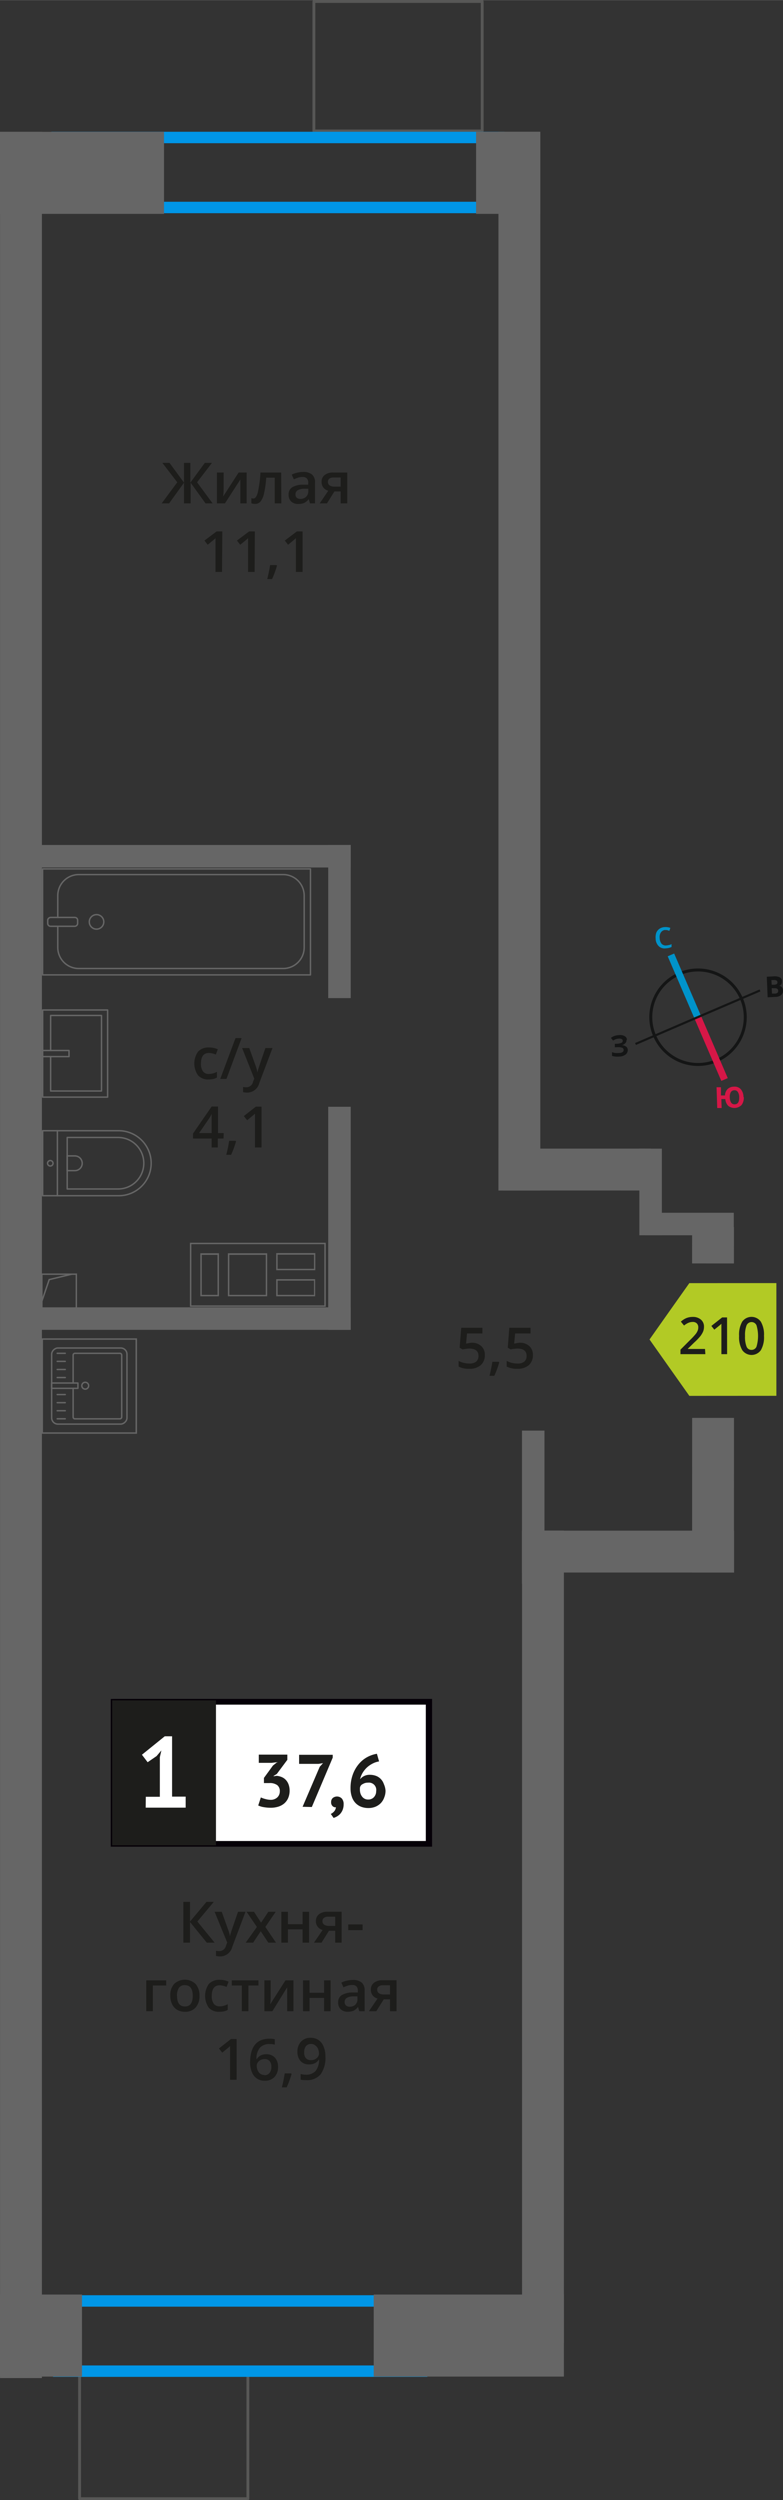 <svg xmlns="http://www.w3.org/2000/svg" width="48.38mm" height="154.36mm" viewBox="0 0 137.15 437.56"><rect x="0" y="0" width="137.15" height="437.56" fill="#333333" stroke="none"/><defs><style>.cls-1,.cls-11,.cls-12,.cls-13,.cls-4,.cls-5{fill:none;}.cls-1{stroke:#575756;}.cls-1,.cls-5{stroke-linecap:round;stroke-linejoin:round;}.cls-1,.cls-10{stroke-width:0.5px;}.cls-2{fill:#0096e7;}.cls-3{fill:#666;}.cls-4,.cls-5{stroke:#666;stroke-width:0.25px;}.cls-11,.cls-12,.cls-13,.cls-4{stroke-miterlimit:10;}.cls-6{fill:#b2ca25;fill-rule:evenodd;}.cls-10,.cls-7{fill:#1d1d1b;}.cls-8{fill:#fff;}.cls-9{fill:#050007;}.cls-10{stroke:#1d1d1b;stroke-miterlimit:22.93;}.cls-11{stroke:#141515;stroke-width:0.52px;}.cls-12{stroke:#0093ca;}.cls-12,.cls-13{stroke-width:1.23px;}.cls-13{stroke:#d61747;}.cls-14{fill:#141515;}.cls-15{fill:#0093ca;}.cls-16{fill:#d61747;}</style></defs><g id="text"><rect class="cls-1" x="54.98" y="0.25" width="29.48" height="22.66"/><rect class="cls-1" x="13.94" y="414.66" width="29.48" height="22.66"/><path class="cls-2" d="M86.37,25.05V35.3H11V25.05H86.37m2-2H9V37.3H88.37V23.05Z"/><path class="cls-2" d="M72.85,403.71V414H11.29V403.71H72.85m2-2H9.29V416H74.85V401.71Z"/><rect class="cls-3" x="106.37" y="206.64" width="15.16" height="3.94" transform="translate(-94.65 322.56) rotate(-90)"/><rect class="cls-3" x="112.97" y="212.25" width="15.56" height="3.94" transform="translate(241.5 428.44) rotate(180)"/><rect class="cls-4" x="7.33" y="223" width="6.04" height="6.04"/><polyline class="cls-4" points="7.33 227.74 8.62 223.95 12.57 223"/><path class="cls-3" d="M56.81,217.75v10.71H33.52V217.75H56.81m-8.43,4.56h6.85v-3H48.38v3m-8.46,4.56H46.8v-7.53H39.92v7.53m-1.57,0v-7.53H35.09v7.53h3.26m10,0h6.85v-3H48.38v3m8.68-9.37H33.27v11.21H57.06V217.5Zm-8.43,4.56v-2.47H55v2.47Zm-8.46,4.56v-7h6.38v7Zm-2.07,0H35.34v-7H38.1v7Zm10.53,0v-2.49H55v2.49Z"/><rect class="cls-3" y="401.59" width="14.36" height="14.36" transform="translate(14.36 817.54) rotate(-180)"/><rect class="cls-3" x="65.46" y="401.59" width="33.31" height="14.36" transform="translate(164.23 817.54) rotate(-180)"/><rect class="cls-3" x="111.36" y="258.02" width="27.07" height="7.33" transform="translate(-136.81 386.54) rotate(-89.99)"/><rect class="cls-3" x="121.71" y="214.28" width="6.37" height="7.33" transform="translate(-93.14 342.68) rotate(-89.96)"/><rect class="cls-3" x="80" y="261.81" width="26.8" height="3.94" transform="translate(357.18 170.38) rotate(90)"/><rect class="cls-3" x="46.06" y="159.31" width="26.8" height="3.94" transform="translate(220.74 101.82) rotate(90)"/><rect class="cls-3" x="39.94" y="211.25" width="39.04" height="3.94" transform="translate(272.68 153.76) rotate(90)"/><rect class="cls-3" x="6.67" y="147.88" width="54.75" height="3.94"/><rect class="cls-3" x="6.67" y="228.8" width="54.75" height="3.94"/><rect class="cls-3" x="83.39" y="23.05" width="11.25" height="14.36" transform="translate(178.03 60.47) rotate(-180)"/><rect class="cls-3" y="23.05" width="28.73" height="14.36" transform="translate(28.73 60.47) rotate(-180)"/><rect class="cls-3" x="87.31" y="201.02" width="26.65" height="7.33" transform="translate(201.25 409.39) rotate(-179.99)"/><rect class="cls-3" x="-1.68" y="112.04" width="185.31" height="7.33" transform="translate(206.68 24.73) rotate(90)"/><rect class="cls-3" x="-192.9" y="215.96" width="393.15" height="7.33" transform="translate(223.3 215.96) rotate(90)"/><rect class="cls-3" x="24.03" y="335.29" width="142.15" height="7.33" transform="matrix(0, 1, -1, 0, 434.06, 243.85)"/><rect class="cls-3" x="91.43" y="267.88" width="37.13" height="7.33" transform="translate(220 543.1) rotate(180)"/><rect class="cls-5" x="8.98" y="235.99" width="13.32" height="13.19" rx="1.09" transform="translate(-226.94 258.22) rotate(-90)"/><path class="cls-5" d="M12.81,242.05v-4.88a.31.31,0,0,1,.31-.32H21a.32.32,0,0,1,.32.32V248a.32.32,0,0,1-.32.32H13.12a.31.31,0,0,1-.31-.32v-5"/><circle class="cls-5" cx="14.93" cy="242.52" r="0.6"/><rect class="cls-5" x="10.89" y="240.21" width="0.93" height="4.61" transform="translate(-231.17 253.87) rotate(-90)"/><line class="cls-5" x1="10.02" y1="248.31" x2="11.43" y2="248.31"/><line class="cls-5" x1="10.02" y1="246.9" x2="11.43" y2="246.9"/><line class="cls-5" x1="10.02" y1="245.49" x2="11.43" y2="245.49"/><line class="cls-5" x1="10.02" y1="244.07" x2="11.43" y2="244.07"/><line class="cls-5" x1="10.02" y1="241.09" x2="11.43" y2="241.09"/><line class="cls-5" x1="10.02" y1="239.68" x2="11.43" y2="239.68"/><line class="cls-5" x1="10.02" y1="238.26" x2="11.43" y2="238.26"/><line class="cls-5" x1="10.02" y1="236.85" x2="11.43" y2="236.85"/><path class="cls-3" d="M23.74,234.48v16.2H7.53v-16.2H23.74m.25-.25H7.28v16.7H24v-16.7Z"/><rect class="cls-5" x="21.66" y="137.88" width="18.55" height="46.92" transform="matrix(0, 1, -1, 0, 192.26, 130.41)"/><rect class="cls-5" x="10.2" y="158.71" width="1.55" height="5.24" rx="0.49" transform="matrix(0, 1, -1, 0, 172.31, 150.36)"/><path class="cls-5" d="M10.12,160.56v-3.82a3.68,3.68,0,0,1,3.68-3.68H49.6a3.68,3.68,0,0,1,3.68,3.68v9.08a3.68,3.68,0,0,1-3.68,3.68H13.8a3.68,3.68,0,0,1-3.68-3.68v-3.71"/><circle class="cls-5" cx="16.91" cy="161.34" r="1.27"/><path class="cls-5" d="M7.47,197.89H20.79a5.69,5.69,0,0,1,5.69,5.69v0a5.69,5.69,0,0,1-5.69,5.69H7.47a0,0,0,0,1,0,0V197.89A0,0,0,0,1,7.47,197.89Z"/><path class="cls-5" d="M11.77,199.07h8.91a4.51,4.51,0,0,1,4.51,4.51v0a4.51,4.51,0,0,1-4.51,4.51H11.77a0,0,0,0,1,0,0v-9a0,0,0,0,1,0,0Z"/><path class="cls-5" d="M11.77,202.3h1.34a1.29,1.29,0,0,1,1.29,1.29v0a1.29,1.29,0,0,1-1.29,1.29H11.77a0,0,0,0,1,0,0V202.3a0,0,0,0,1,0,0Z"/><circle class="cls-5" cx="8.81" cy="203.59" r="0.48"/><line class="cls-5" x1="10.05" y1="197.89" x2="10.05" y2="209.28"/><rect class="cls-5" x="7.47" y="176.76" width="11.38" height="15.25"/><polyline class="cls-5" points="7.47 184.92 12.09 184.92 12.09 183.85 7.47 183.85"/><polyline class="cls-5" points="8.87 184.92 8.87 190.94 17.78 190.94 17.78 177.72 8.87 177.72 8.87 183.85"/><polygon class="cls-6" points="120.74 244.3 120.74 244.29 117.26 239.37 113.77 234.43 117.25 229.5 120.74 224.57 120.74 224.57 120.74 224.57 135.99 224.56 135.99 244.29 120.74 244.3 120.74 244.3"/><path class="cls-7" d="M123.55,237h-4.36v-.79l1.66-1.66a13.28,13.28,0,0,0,1-1.07,2.34,2.34,0,0,0,.35-.59,1.44,1.44,0,0,0,.11-.59.94.94,0,0,0-.26-.69,1,1,0,0,0-.72-.25,2,2,0,0,0-.72.14,3.16,3.16,0,0,0-.79.49l-.56-.68a3.37,3.37,0,0,1,1-.64,3,3,0,0,1,1.08-.19,2.12,2.12,0,0,1,1.43.47,1.58,1.58,0,0,1,.54,1.26,2.25,2.25,0,0,1-.15.82,3.9,3.9,0,0,1-.48.81,10.23,10.23,0,0,1-1.08,1.12l-1.11,1.08v.05h3Z"/><path class="cls-7" d="M127.36,237h-1v-4.15c0-.5,0-.89,0-1.18a2.71,2.71,0,0,1-.24.23l-1,.81-.52-.65,1.89-1.49h.86Z"/><path class="cls-7" d="M133.82,233.81a4.54,4.54,0,0,1-.54,2.48,2,2,0,0,1-3.27,0,4.5,4.5,0,0,1-.55-2.47,4.57,4.57,0,0,1,.54-2.5,2,2,0,0,1,3.27,0A4.5,4.5,0,0,1,133.82,233.81Zm-3.32,0a4.68,4.68,0,0,0,.27,1.88.9.9,0,0,0,.87.56.92.92,0,0,0,.87-.57,6.58,6.58,0,0,0,0-3.73.95.95,0,0,0-1.74,0A4.74,4.74,0,0,0,130.5,233.8Z"/><path class="cls-7" d="M82.59,235a2.39,2.39,0,0,1,1.7.58,2,2,0,0,1,.63,1.55,2.26,2.26,0,0,1-.71,1.79,2.94,2.94,0,0,1-2,.64,3.79,3.79,0,0,1-1.88-.39v-1a3.31,3.31,0,0,0,.9.35,4.27,4.27,0,0,0,1,.12,1.79,1.79,0,0,0,1.18-.34,1.26,1.26,0,0,0,.4-1c0-.85-.54-1.28-1.63-1.28a4.42,4.42,0,0,0-.56.05,5.5,5.5,0,0,0-.59.1l-.52-.3.28-3.49h3.71v1h-2.7l-.16,1.77.41-.07A5,5,0,0,1,82.59,235Z"/><path class="cls-7" d="M87.44,238.45a15,15,0,0,1-.86,2.34h-.84a24.85,24.85,0,0,0,.5-2.45h1.13Z"/><path class="cls-7" d="M91,235a2.41,2.41,0,0,1,1.71.58,2,2,0,0,1,.63,1.55,2.26,2.26,0,0,1-.71,1.79,3,3,0,0,1-2,.64,3.84,3.84,0,0,1-1.88-.39v-1a3.52,3.52,0,0,0,.91.35,4.2,4.2,0,0,0,1,.12,1.79,1.79,0,0,0,1.18-.34,1.26,1.26,0,0,0,.4-1c0-.85-.54-1.28-1.63-1.28a4.72,4.72,0,0,0-.57.05c-.22,0-.42.06-.59.1l-.51-.3.27-3.49h3.72v1h-2.7l-.17,1.77.42-.07A5,5,0,0,1,91,235Z"/><path class="cls-7" d="M36.55,188.92a2.37,2.37,0,0,1-1.86-.72,3.61,3.61,0,0,1,0-4.15,2.47,2.47,0,0,1,1.93-.73,3.61,3.61,0,0,1,1.53.32l-.34.92a3.48,3.48,0,0,0-1.2-.28q-1.41,0-1.41,1.86a2.23,2.23,0,0,0,.35,1.36,1.22,1.22,0,0,0,1,.46,3,3,0,0,0,1.45-.38v1a2.33,2.33,0,0,1-.66.26A4.09,4.09,0,0,1,36.55,188.92Z"/><path class="cls-7" d="M42.32,181.68l-2.65,7.14H38.58l2.67-7.14Z"/><path class="cls-7" d="M42.41,183.42h1.25l1.1,3.06a6.67,6.67,0,0,1,.33,1.23h0a4.66,4.66,0,0,1,.16-.65c.08-.26.49-1.47,1.24-3.64h1.24l-2.31,6.12a2.19,2.19,0,0,1-2.1,1.68,3.65,3.65,0,0,1-.74-.08v-.91a2.61,2.61,0,0,0,.59.06,1.2,1.2,0,0,0,1.16-1l.21-.51Z"/><path class="cls-7" d="M39.15,199.26h-1v1.56H37.07v-1.56H33.81v-.88l3.26-4.72h1.12v4.65h1Zm-2.08-.95v-1.79c0-.64,0-1.16,0-1.57h0a5,5,0,0,1-.43.78l-1.77,2.58Z"/><path class="cls-7" d="M41.34,199.77a17,17,0,0,1-.86,2.34h-.85a22.91,22.91,0,0,0,.51-2.45h1.13Z"/><path class="cls-7" d="M45.81,200.82H44.66v-4.61c0-.55,0-1,0-1.31a3.71,3.71,0,0,1-.28.26l-1.09.9-.58-.73,2.1-1.65h1Z"/><path class="cls-7" d="M37.59,340H36.22l-2.94-3.62V340H32.12v-7.14h1.16v3.45l2.89-3.45h1.28l-2.88,3.44Z"/><path class="cls-7" d="M37.59,334.6h1.25l1.1,3.07a5.7,5.7,0,0,1,.34,1.23h0a4.87,4.87,0,0,1,.17-.65c.07-.26.49-1.47,1.24-3.65H43l-2.31,6.12a2.19,2.19,0,0,1-2.1,1.69,3.74,3.74,0,0,1-.75-.08v-.91a2.71,2.71,0,0,0,.6.06,1.21,1.21,0,0,0,1.16-1l.2-.5Z"/><path class="cls-7" d="M45,337.25l-1.81-2.65h1.3l1.24,1.9L47,334.6h1.29l-1.81,2.65L48.34,340H47l-1.33-2-1.33,2h-1.3Z"/><path class="cls-7" d="M50.43,334.6v2.17H53V334.6h1.14V340H53v-2.33H50.43V340H49.28V334.6Z"/><path class="cls-7" d="M56.32,340H55l1.51-2.22a1.55,1.55,0,0,1-1.18-1.55,1.46,1.46,0,0,1,.55-1.2,2.32,2.32,0,0,1,1.49-.44h2.47V340H58.71v-2.08H57.62Zm.16-3.76a.7.7,0,0,0,.32.62,1.49,1.49,0,0,0,.84.21h1.07v-1.61H57.46a1.1,1.1,0,0,0-.72.21A.68.68,0,0,0,56.48,336.25Z"/><path class="cls-7" d="M61,337.81v-1h2.51v1Z"/><path class="cls-7" d="M29.11,346.6v.9H26.77V352H25.62V346.6Z"/><path class="cls-7" d="M34.94,349.3a2.94,2.94,0,0,1-.68,2.06,2.41,2.41,0,0,1-1.89.74,2.53,2.53,0,0,1-1.33-.34,2.25,2.25,0,0,1-.9-1,3.32,3.32,0,0,1-.31-1.48,2.91,2.91,0,0,1,.67-2.05,2.74,2.74,0,0,1,3.76,0A3,3,0,0,1,34.94,349.3Zm-3.93,0c0,1.24.46,1.87,1.38,1.87s1.37-.63,1.37-1.87-.46-1.86-1.38-1.86a1.18,1.18,0,0,0-1.05.48A2.51,2.51,0,0,0,31,349.3Z"/><path class="cls-7" d="M38.44,352.1a2.4,2.4,0,0,1-1.87-.71,3.66,3.66,0,0,1,0-4.15,2.48,2.48,0,0,1,1.93-.73,3.51,3.51,0,0,1,1.54.32l-.35.92a3.43,3.43,0,0,0-1.2-.29c-.93,0-1.4.63-1.4,1.87a2.23,2.23,0,0,0,.35,1.36,1.21,1.21,0,0,0,1,.46,3,3,0,0,0,1.45-.38v1a2.14,2.14,0,0,1-.65.25A3.56,3.56,0,0,1,38.44,352.1Z"/><path class="cls-7" d="M45.27,346.6v.9H43.51V352H42.36V347.5H40.6v-.9Z"/><path class="cls-7" d="M47.41,346.6v2.77c0,.33,0,.8-.08,1.42L50,346.6h1.4V352h-1.1v-2.72c0-.15,0-.4,0-.73s0-.58,0-.73L47.71,352h-1.4V346.6Z"/><path class="cls-7" d="M54.22,346.6v2.17h2.55V346.6h1.14V352H56.77v-2.33H54.22V352H53.08V346.6Z"/><path class="cls-7" d="M62.93,352l-.22-.76h0a2.28,2.28,0,0,1-.79.68,2.64,2.64,0,0,1-1,.17,1.7,1.7,0,0,1-1.24-.43,1.58,1.58,0,0,1-.45-1.21,1.43,1.43,0,0,1,.62-1.26,3.68,3.68,0,0,1,1.89-.47l.94,0v-.28a1.1,1.1,0,0,0-.24-.78,1,1,0,0,0-.75-.25,2.63,2.63,0,0,0-.8.12,5.84,5.84,0,0,0-.73.29l-.37-.82a3.65,3.65,0,0,1,1-.35,4.44,4.44,0,0,1,1-.12,2.34,2.34,0,0,1,1.56.45,1.76,1.76,0,0,1,.52,1.41V352Zm-1.7-.79a1.43,1.43,0,0,0,1-.34,1.29,1.29,0,0,0,.38-1v-.47l-.7,0a2.34,2.34,0,0,0-1.17.27.82.82,0,0,0-.37.74.73.73,0,0,0,.21.56A.94.94,0,0,0,61.23,351.22Z"/><path class="cls-7" d="M65.91,352H64.62l1.51-2.22a1.57,1.57,0,0,1-.86-.56,1.54,1.54,0,0,1-.31-1,1.46,1.46,0,0,1,.54-1.2,2.37,2.37,0,0,1,1.5-.44h2.46V352H68.31v-2.08H67.22Zm.16-3.76a.7.7,0,0,0,.32.62,1.51,1.51,0,0,0,.85.21h1.07v-1.61H67.06a1.11,1.11,0,0,0-.73.21A.68.68,0,0,0,66.07,348.25Z"/><path class="cls-7" d="M41.45,364H40.3V359.4c0-.55,0-1,0-1.31-.07.08-.17.16-.27.26l-1.1.9-.58-.73,2.1-1.65h1Z"/><path class="cls-7" d="M43.81,361q0-4.18,3.41-4.19a3.94,3.94,0,0,1,.91.09v.95a3.17,3.17,0,0,0-.86-.1,2.24,2.24,0,0,0-1.72.61,2.94,2.94,0,0,0-.63,2H45a1.63,1.63,0,0,1,.64-.61,2.18,2.18,0,0,1,1-.22,2,2,0,0,1,1.52.6,2.33,2.33,0,0,1,.54,1.62,2.42,2.42,0,0,1-.63,1.77,2.25,2.25,0,0,1-1.71.65,2.33,2.33,0,0,1-1.33-.37,2.36,2.36,0,0,1-.88-1.07A4.34,4.34,0,0,1,43.81,361Zm2.49,2.2a1.11,1.11,0,0,0,.91-.39,1.64,1.64,0,0,0,.32-1.08,1.44,1.44,0,0,0-.3-1,1.13,1.13,0,0,0-.9-.35,1.46,1.46,0,0,0-.69.16,1.28,1.28,0,0,0-.49.43,1,1,0,0,0-.18.56,1.9,1.9,0,0,0,.37,1.17A1.18,1.18,0,0,0,46.3,363.16Z"/><path class="cls-7" d="M51.07,363a16.51,16.51,0,0,1-.86,2.33h-.84a24.28,24.28,0,0,0,.5-2.45H51Z"/><path class="cls-7" d="M57,359.91a4.94,4.94,0,0,1-.85,3.15,3.1,3.1,0,0,1-2.56,1,3.46,3.46,0,0,1-.93-.08v-1a2.91,2.91,0,0,0,.87.13,2.22,2.22,0,0,0,1.73-.63,3.07,3.07,0,0,0,.63-2h-.06a1.68,1.68,0,0,1-.7.63,2.18,2.18,0,0,1-1,.2,1.94,1.94,0,0,1-1.49-.59,2.33,2.33,0,0,1-.54-1.62,2.47,2.47,0,0,1,.63-1.78,2.23,2.23,0,0,1,1.71-.67,2.36,2.36,0,0,1,1.33.38,2.4,2.4,0,0,1,.87,1.07A4.32,4.32,0,0,1,57,359.91Zm-2.49-2.18a1.16,1.16,0,0,0-.92.38,1.71,1.71,0,0,0-.31,1.1,1.45,1.45,0,0,0,.29,1,1.13,1.13,0,0,0,.9.35,1.41,1.41,0,0,0,1-.35,1,1,0,0,0,.4-.81,2.08,2.08,0,0,0-.17-.82,1.39,1.39,0,0,0-.47-.59A1.12,1.12,0,0,0,54.51,357.73Z"/><rect class="cls-8" x="19.9" y="297.84" width="54.7" height="24.87"/><path class="cls-9" d="M74.59,298.34H20.49v23.87h54.1Zm-54.64-1H75.68V323.2H19.4V297.35Z"/><rect class="cls-10" x="19.9" y="297.84" width="17.68" height="24.87"/><path class="cls-7" d="M47.35,315a1.67,1.67,0,0,0,1.23-.43,1.43,1.43,0,0,0,.43-1.05,1.29,1.29,0,0,0-.45-1.09,2.18,2.18,0,0,0-1.39-.36h-.94v-.9L47.81,309l.74-.59-1,.12H45.33v-1.44h5V308l-1.84,2.47-.57.35v.06l.55-.08a3.1,3.1,0,0,1,.86.21,2.14,2.14,0,0,1,.72.49,2.35,2.35,0,0,1,.49.79,3.07,3.07,0,0,1,.19,1.09,3.22,3.22,0,0,1-.26,1.33,2.64,2.64,0,0,1-.7.94,3,3,0,0,1-1.06.56,4.47,4.47,0,0,1-1.29.18,7.08,7.08,0,0,1-1.19-.1,3.52,3.52,0,0,1-1-.3l.46-1.41a4.15,4.15,0,0,0,.75.27A3.68,3.68,0,0,0,47.35,315Z"/><path class="cls-7" d="M53,316.22l3-7,.58-.64-.79.13H52.39v-1.59h5.89v.5l-3.66,8.64Z"/><path class="cls-7" d="M58,315.38a.9.9,0,0,1,.29-.7,1.18,1.18,0,0,1,1.59.1,1.45,1.45,0,0,1,.31,1,2.57,2.57,0,0,1-.18,1,2.4,2.4,0,0,1-.45.71,2.57,2.57,0,0,1-.57.44,3.13,3.13,0,0,1-.56.24l-.49-.7a1.7,1.7,0,0,0,.61-.47,1.3,1.3,0,0,0,.29-.7.7.7,0,0,1-.57-.18A.89.89,0,0,1,58,315.38Z"/><path class="cls-7" d="M67.53,313.39a3.06,3.06,0,0,1-.22,1.18,2.79,2.79,0,0,1-.6,1,2.89,2.89,0,0,1-.95.64,3.23,3.23,0,0,1-1.22.23,3.6,3.6,0,0,1-1.25-.21,2.8,2.8,0,0,1-1-.65,2.92,2.92,0,0,1-.65-1.08,4.41,4.41,0,0,1-.24-1.52,6.82,6.82,0,0,1,.37-2.33,6,6,0,0,1,1-1.82,5.19,5.19,0,0,1,1.47-1.26,5.49,5.49,0,0,1,1.78-.63l.38,1.34a3.79,3.79,0,0,0-1.2.41,4.37,4.37,0,0,0-1,.72,4.63,4.63,0,0,0-.72.93,3.94,3.94,0,0,0-.41,1.06,2.22,2.22,0,0,1,.68-.55,2.19,2.19,0,0,1,1-.23,3.16,3.16,0,0,1,1.09.18,2.31,2.31,0,0,1,1.39,1.43A3.35,3.35,0,0,1,67.53,313.39Zm-1.64.09A1.28,1.28,0,0,0,64.45,312a1.54,1.54,0,0,0-.88.23.83.83,0,0,0-.53.8v.21a2.21,2.21,0,0,0,.09.62,1.71,1.71,0,0,0,.27.54,1.28,1.28,0,0,0,1.1.55,1.3,1.3,0,0,0,1-.42A1.52,1.52,0,0,0,65.89,313.48Z"/><path class="cls-8" d="M25.54,314.47H28v-6.93l.27-1.19-.85,1-1.56,1.07-1-1.31,4-3.23h1.28v10.56h2.38v1.93h-7Z"/><path class="cls-7" d="M31.05,84.4,28.44,81h1.25l2.54,3.46V81h1.11v3.46L35.88,81h1.25L34.52,84.4l2.72,3.69H36l-2.61-3.62v3.62H32.23V84.47l-2.61,3.62h-1.3Z"/><path class="cls-7" d="M39.17,82.69v2.77c0,.32,0,.79-.08,1.42l2.71-4.19h1.4v5.4H42.1V85.37c0-.15,0-.39,0-.73s0-.58,0-.73l-2.7,4.18h-1.4v-5.4Z"/><path class="cls-7" d="M49.28,88.09H48.12v-4.5H46.63a17.72,17.72,0,0,1-.37,2.71,3.5,3.5,0,0,1-.6,1.43,1.2,1.2,0,0,1-1,.45,1.65,1.65,0,0,1-.63-.11v-.9a.92.92,0,0,0,.36.07c.33,0,.59-.37.78-1.12a21.33,21.33,0,0,0,.45-3.43h3.63Z"/><path class="cls-7" d="M54.3,88.09l-.23-.75h0a2.16,2.16,0,0,1-.79.67,2.44,2.44,0,0,1-1,.18A1.73,1.73,0,0,1,51,87.76a1.61,1.61,0,0,1-.45-1.22,1.45,1.45,0,0,1,.62-1.26,3.63,3.63,0,0,1,1.89-.46l.93,0V84.5a1.09,1.09,0,0,0-.24-.77,1,1,0,0,0-.75-.26,2.67,2.67,0,0,0-.8.12c-.25.09-.49.18-.73.29l-.37-.82a4,4,0,0,1,1-.35,4.45,4.45,0,0,1,1-.12,2.33,2.33,0,0,1,1.55.45,1.76,1.76,0,0,1,.53,1.41v3.64Zm-1.71-.78a1.42,1.42,0,0,0,1-.35A1.27,1.27,0,0,0,54,86v-.47l-.69,0a2.38,2.38,0,0,0-1.18.27.82.82,0,0,0-.37.74.73.73,0,0,0,.21.56A1,1,0,0,0,52.59,87.31Z"/><path class="cls-7" d="M57.27,88.09H56l1.5-2.21a1.67,1.67,0,0,1-.86-.56,1.57,1.57,0,0,1-.31-1,1.44,1.44,0,0,1,.55-1.2,2.32,2.32,0,0,1,1.49-.43h2.46v5.4H59.67V86H58.58Zm.17-3.76a.69.69,0,0,0,.31.62,1.53,1.53,0,0,0,.85.21h1.07v-1.6H58.42a1.2,1.2,0,0,0-.73.2A.67.67,0,0,0,57.44,84.33Z"/><path class="cls-7" d="M38.89,100.09H37.75V95.48c0-.55,0-1,0-1.31a2.27,2.27,0,0,1-.27.26l-1.1.9-.57-.73L37.94,93h1Z"/><path class="cls-7" d="M44.6,100.09H43.45V95.48c0-.55,0-1,0-1.31a2.27,2.27,0,0,1-.27.26l-1.1.9-.58-.73L43.64,93h1Z"/><path class="cls-7" d="M48.51,99a15,15,0,0,1-.86,2.34h-.84c.22-.88.39-1.7.5-2.45h1.13Z"/><path class="cls-7" d="M53,100.09H51.83V95.48c0-.55,0-1,0-1.31a2.44,2.44,0,0,1-.28.26c-.1.09-.47.4-1.09.9l-.58-.73L52,93h1Z"/><path class="cls-11" d="M119,170.43a8.27,8.27,0,1,1-4.33,10.86A8.25,8.25,0,0,1,119,170.43Z"/><line class="cls-12" x1="117.52" y1="167.12" x2="122.22" y2="178.03"/><line class="cls-13" x1="126.91" y1="188.93" x2="122.22" y2="178.03"/><polygon class="cls-14" points="111.24 182.54 122.14 177.84 122.29 178.19 111.39 182.88 111.24 182.54"/><polygon class="cls-14" points="133.05 173.17 122.14 177.84 122.29 178.19 133.19 173.51 133.05 173.17"/><path class="cls-15" d="M116.53,162.75a1,1,0,0,0-.77.44,1.46,1.46,0,0,0-.21,1,1.66,1.66,0,0,0,.35,1,1,1,0,0,0,.85.27,2.23,2.23,0,0,0,.45-.08c.14,0,.29-.09.43-.15l0,.5a2.51,2.51,0,0,1-1,.24,1.47,1.47,0,0,1-1.26-.39,1.9,1.9,0,0,1-.53-1.33,2.47,2.47,0,0,1,.11-1,1.56,1.56,0,0,1,.56-.7,1.73,1.73,0,0,1,.91-.3,2.48,2.48,0,0,1,1,.14l-.17.52-.41-.13a2.08,2.08,0,0,0-.44,0Z"/><path class="cls-16" d="M130.28,192a2.08,2.08,0,0,1-.38,1.38,1.76,1.76,0,0,1-2.34.16,1.85,1.85,0,0,1-.51-1.19l-.7,0,.05,1.57-.77,0-.12-3.64.77,0,0,1.44.71,0a1.72,1.72,0,0,1,.46-1.13,1.64,1.64,0,0,1,1.1-.41,1.46,1.46,0,0,1,1.21.45,2.13,2.13,0,0,1,.47,1.38Zm-2.45.08a1.67,1.67,0,0,0,.24.9.69.69,0,0,0,.61.29c.56,0,.82-.43.8-1.25a1.63,1.63,0,0,0-.25-.92.66.66,0,0,0-.61-.29.73.73,0,0,0-.61.33,1.66,1.66,0,0,0-.18.94Z"/><path class="cls-14" d="M134.31,170.94l1.14-.06a2.13,2.13,0,0,1,1.12.16.74.74,0,0,1,.4.68,1,1,0,0,1-.12.55.59.59,0,0,1-.4.26v0a.75.75,0,0,1,.51.25,1,1,0,0,1,.19.56.93.93,0,0,1-.32.79,1.5,1.5,0,0,1-1,.34l-1.37.07Zm.86,1.4.44,0a.83.83,0,0,0,.45-.13.35.35,0,0,0,.11-.33.31.31,0,0,0-.16-.28.82.82,0,0,0-.49-.08l-.4,0Zm0,.6.05.95.49,0a.76.76,0,0,0,.46-.13.46.46,0,0,0,.13-.39c0-.29-.23-.44-.66-.42Z"/><path class="cls-14" d="M109.73,182a.69.69,0,0,1-.22.59,1.07,1.07,0,0,1-.65.33v0a1.31,1.31,0,0,1,.78.23.73.73,0,0,1,.32.57,1,1,0,0,1-.36.82,1.85,1.85,0,0,1-1.1.37,3.59,3.59,0,0,1-1.3-.11l0-.66a3.1,3.1,0,0,0,.57.15,3.88,3.88,0,0,0,.59,0c.6,0,.9-.22.88-.58a.41.41,0,0,0-.32-.36,2.29,2.29,0,0,0-.89-.07l-.34,0,0-.6.31,0a2.63,2.63,0,0,0,.84-.16.4.4,0,0,0,.24-.39.34.34,0,0,0-.18-.28.94.94,0,0,0-.51-.08,1.79,1.79,0,0,0-1,.35l-.38-.48a2.54,2.54,0,0,1,.65-.35,2.87,2.87,0,0,1,.76-.13,1.58,1.58,0,0,1,1,.18.75.75,0,0,1,.4.63Z"/></g></svg>